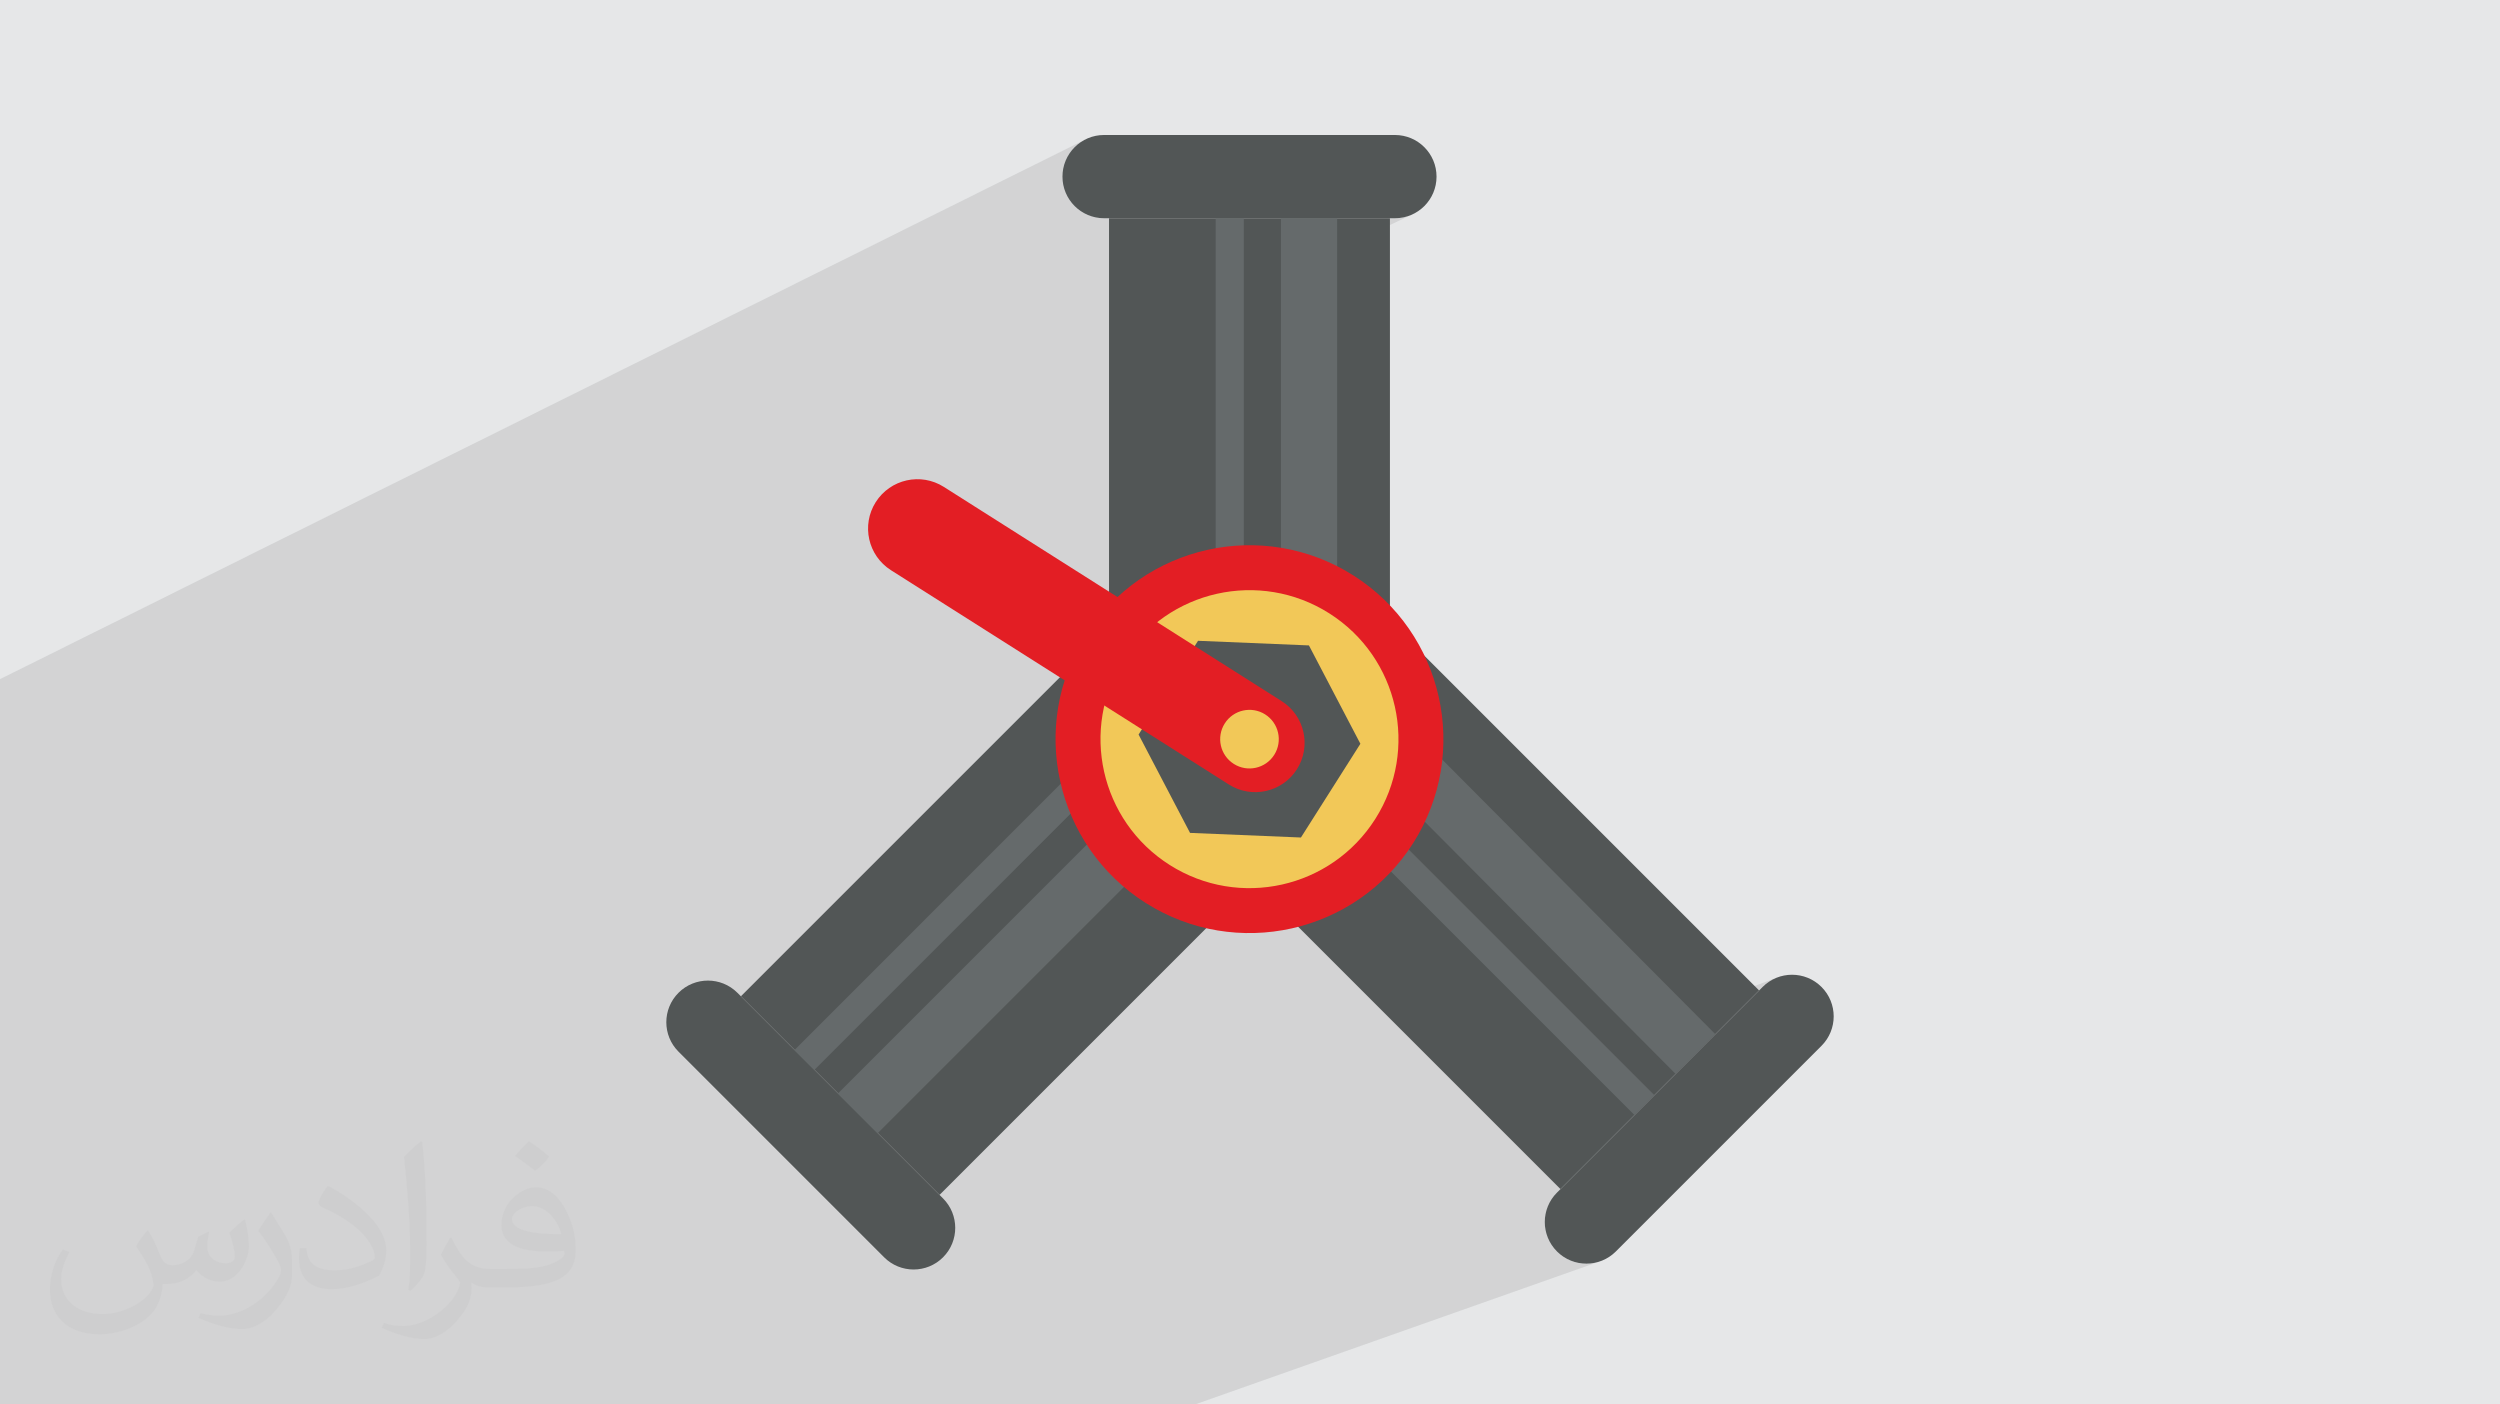 <?xml version="1.0" encoding="UTF-8"?>
<!DOCTYPE svg PUBLIC "-//W3C//DTD SVG 1.1//EN" "http://www.w3.org/Graphics/SVG/1.1/DTD/svg11.dtd">
<!-- Creator: CorelDRAW 2020 (64-Bit) -->
<svg xmlns="http://www.w3.org/2000/svg" xml:space="preserve" width="94.192mm" height="52.917mm" version="1.1" style="shape-rendering:geometricPrecision; text-rendering:geometricPrecision; image-rendering:optimizeQuality; fill-rule:evenodd; clip-rule:evenodd"
viewBox="0 0 9404.92 5283.66"
 xmlns:xlink="http://www.w3.org/1999/xlink"
 xmlns:xodm="http://www.corel.com/coreldraw/odm/2003">
 <defs>
  <style type="text/css">
   <![CDATA[
    .fil0 {fill:#E6E7E8}
    .fil6 {fill:#E31E24;fill-rule:nonzero}
    .fil5 {fill:#F6F6F8;fill-rule:nonzero}
    .fil7 {fill:#F2C858;fill-rule:nonzero}
    .fil4 {fill:#656A6B;fill-rule:nonzero}
    .fil3 {fill:#525656;fill-rule:nonzero}
    .fil2 {fill:#373435;fill-opacity:0.031}
    .fil1 {fill:#2B2A29;fill-opacity:0.102}
   ]]>
  </style>
 </defs>
 <g id="Layer_x0020_1">
  <polygon class="fil0" points="-0,0 9404.92,0 9404.92,5283.66 -0,5283.66 "/>
  <polygon class="fil1" points="3655.96,5283.66 3634.1,5283.66 3184.43,5283.66 3066.84,5283.66 2941.81,5283.66 2838.17,5283.66 2834.12,5283.66 2714.87,5283.66 2714.08,5283.66 2448.95,5283.66 2413.83,5283.66 2127.11,5283.66 1878.02,5283.66 1497.07,5283.66 728.5,5283.66 415.57,5283.66 24.65,5283.66 -0,5283.66 -0,5270.78 -0,5197.73 -0,5175.2 -0,5164.84 -0,5159.39 -0,5098.01 -0,5016.17 -0,4995.28 -0,4964.42 -0,4953.78 -0,4914.72 -0,4896.42 -0,4890.09 -0,4874.2 -0,4829.81 -0,4813.75 -0,4812 -0,4800.48 -0,4727.13 -0,4715.34 -0,4685.49 -0,4667.19 -0,4634.57 -0,4604.56 -0,4601.06 -0,4596.51 -0,4526.37 -0,4517.39 -0,4492.39 -0,4474.11 -0,4455.55 -0,4449.38 -0,4377.9 -0,4319.03 -0,4315.75 -0,4287.53 -0,4241.24 -0,4197.38 -0,4155.53 -0,4080.14 -0,4052.86 -0,3869.29 -0,3685.48 -0,3430.97 -0,3402.11 -0,3314.14 -0,3300.13 -0,3212.19 -0,3125.63 -0,3067.81 -0,3023.78 -0,2854.1 -0,2846.13 -0,2640.51 -0,2554.94 4078.82,526.72 4065.91,534.56 4053.85,543.58 4042.73,553.69 4032.61,564.81 4023.6,576.88 4015.76,589.79 4009.16,603.49 4003.89,617.87 4000.03,632.88 3997.66,648.44 3996.85,664.45 3997.66,680.47 4000.03,696.03 4003.89,711.03 4009.16,725.43 4015.76,739.12 4023.6,752.04 4032.61,764.09 4042.73,775.22 4053.85,785.33 4065.91,794.35 4078.82,802.2 4092.52,808.79 4106.91,814.06 4121.92,817.91 4137.48,820.29 4153.49,821.1 4172.1,821.1 4172.12,821.09 4172.12,821.1 4573.41,821.1 4679.08,821.1 4818.84,821.1 5030.19,821.1 5247.57,821.1 5263.58,820.29 5279.14,817.91 5294.15,814.06 5308.53,808.79 5030.19,940.15 5030.19,2272.95 5030.02,2285.2 5029.53,2298.3 5028.76,2312.02 5027.79,2325.81 5047.52,2340.53 5053.58,2345.55 5181.84,2290.2 5092.23,2379.8 5109.51,2397.31 5127.93,2417.94 5145.2,2439.33 5161.32,2461.42 5176.27,2484.2 5190.05,2507.59 5202.64,2531.57 5214.04,2556.05 5224.22,2581.02 5233.19,2606.41 5240.93,2632.18 5247.43,2658.28 5252.67,2684.65 5256.65,2711.26 5259.37,2738.04 5260.8,2764.97 5260.93,2791.98 5259.76,2819.02 5257.26,2846.06 5253.45,2873.03 5248.28,2899.9 5241.78,2926.61 5233.92,2953.11 5230.98,2961.45 6145.08,3880.57 6682.65,3678.42 6668.75,3684.87 6655.4,3692.76 6642.73,3702.08 6630.83,3712.82 6453.09,3890.56 6453.3,3890.81 6377.94,3965.72 6182.69,4160.98 6148.89,4194.8 6148.86,4194.81 5857.23,4486.45 5846.48,4498.34 5837.15,4511.01 5829.26,4524.35 5822.81,4538.25 5817.79,4552.6 5814.21,4567.28 5812.06,4582.18 5811.34,4597.2 5812.06,4612.21 5814.21,4627.11 5817.79,4641.79 5822.81,4656.14 5829.26,4670.05 5837.15,4683.39 5846.48,4696.07 5857.23,4707.97 5869.13,4718.73 5881.81,4728.04 5895.15,4735.92 5909.05,4742.37 5923.39,4747.39 5938.08,4750.98 5952.98,4753.12 5967.99,4753.84 5983,4753.12 5997.91,4750.98 6012.59,4747.39 6026.94,4742.37 4495.04,5283.66 4240.04,5283.66 "/>
  <path class="fil2" d="M557.14 4629.28c17.95,27.21 29.6,53.36 40.96,82.43 8.45,16.91 12.93,48.09 52.57,48.09 11.61,0 28.28,-3.42 43.06,-11.61 16.63,-8.73 29.32,-21.94 35.94,-42l15.85 -53.36 38.57 -19.02 2.64 2.64c-5.27,20.09 -6.59,39.36 -6.59,54.43 0,44.63 38.57,61.56 69.22,61.56 17.95,0 34.09,-8.73 34.09,-25.11 0,-21.13 -8.98,-57.06 -20.62,-89.29 17.95,-17.95 35.94,-35.94 56.53,-50.47l3.17 1.6c8.98,38.04 14,75.56 14,100.66 0,24.57 -10.83,51.79 -19.81,69.49 -18.49,34.87 -51.25,62.62 -90.87,62.62 -30.1,0 -63.65,-15.07 -86.66,-43.06l-1.32 0c-21.66,26.96 -55.22,51.25 -108.86,51.25l-16.63 0c-2.64,35.41 -10.29,60.49 -21.94,82.95 -31.95,62.34 -126.81,106.47 -216.1,106.47 -124.17,0 -186.51,-71.59 -186.51,-166.96 0,-58.91 19.27,-113.6 48.88,-152.42l24.29 10.04c-18.49,35.41 -30.91,68.68 -30.91,101.45 0,89.29 72.66,131.83 156.4,131.83 77.68,0 173.83,-49.41 191.28,-106.72 -6.59,-62.62 -30.1,-91.93 -66.04,-148.99 10.83,-19.02 24.83,-38.04 42.28,-58.38l3.17 0 0 0 0 0 -0.02 -0.09zm1432.14 -336.04c26.15,16.39 51.79,35.66 76.87,57.85 -14,19.81 -31.45,37.79 -53.11,53.64 -25.11,-20.34 -50.19,-37.79 -75.84,-56.27 17.42,-19.55 34.62,-38.29 52.04,-55.22l0 0 0 0 0 0 0 0 0 0 0.03 0zm13.47 244.11c-42.28,0 -76.87,27.75 -76.87,48.34 0,44.13 84.53,57.85 185.72,57.31 -12.68,-51.79 -57.06,-105.68 -108.86,-105.68l0.01 0.03zm-94.86 236.19c54.96,0 103.04,-1.6 139.74,-10.83 40.96,-10.29 75.56,-30.91 75.56,-45.17 0,-3.7 0,-8.19 -1.32,-11.89 -22.98,2.11 -49.41,2.11 -72.38,2.11 -74.49,0 -131.55,-16.91 -154.02,-58.66 -5.55,-11.61 -9.51,-24.57 -9.51,-39.36 0,-40.43 17.42,-79.79 48.09,-107 25.61,-22.45 53.89,-36.44 82.67,-36.44 52.04,0 93.51,41.75 122.57,107.54 15.85,35.94 26.68,77.4 26.68,129.72 0,34.87 -9.51,64.19 -31.17,85.85 -40.43,39.11 -114.92,53.89 -229.04,53.89l-51.79 0 0 0 -13.47 0c-28.28,0 -48.62,-5.02 -64.72,-17.42l-2.64 0c0.79,6.59 1.32,12.93 1.32,19.02 0,25.61 -8.45,58.38 -25.61,84.53 -50.72,75.3 -105.68,108.04 -153.24,108.04 -48.09,0 -107,-18.49 -160.11,-42.54l9.51 -18.49c17.17,7.13 40.96,11.89 73.7,11.89 85.85,0 198.66,-82.43 212.66,-163 -3.17,-6.59 -8.98,-15.32 -17.17,-24.57 -25.11,-29.85 -40.96,-54.68 -55.75,-80.83 12.68,-25.11 24.29,-45.17 35.13,-63.4l4.49 -0.53c36.72,74.77 69.99,117.55 144.23,117.55l11.61 0 0 0 53.89 0 0 0 0 0 0 0 0 0 0 0 0.09 0.01zm-371.98 79c6.34,-34.34 6.87,-72.91 6.87,-108.86l0 -53.36c0,-99.6 -12.68,-244.36 -22.98,-338.68 17.95,-19.27 43.06,-42 62.87,-57.31l5.81 1.6c13.47,118.62 16.63,256 16.63,383.06 0,33.3 -1.32,65.79 -4.49,89.55 -1.85,30.1 -19.27,52.83 -56.53,87.7l-8.19 -3.7zm-382.8 -157.19c1.85,46.77 24.83,83.49 105.15,83.49 49.93,0 92.19,-12.93 138.96,-35.13 8.45,-3.7 12.93,-8.73 12.93,-12.93 0,-29.32 -22.45,-68.15 -60.23,-103.55 -36.72,-33.3 -85.34,-62.62 -130.76,-82.18 -15.6,-6.59 -20.62,-13.47 -20.62,-20.09 0,-13.47 17.95,-41.75 32.77,-62.09l5.02 -0.53c52.04,27.21 110.17,67.64 153.24,112.53 39.11,41.47 63.4,83.49 63.4,129.19 0,33.81 -10.29,65.51 -26.96,95.11 -57.06,28.79 -117.83,50.72 -178.06,50.72 -73.17,0 -123.1,-34.34 -123.1,-114.92 0,-8.73 0,-22.19 3.17,-39.64l25.11 0 0 0 0 0 0 0 0 0 0 0 -0.02 0zm-132.37 -132.9l45.45 73.45c16.63,27.21 32.23,56.81 32.23,103.55l0 59.7c0,48.34 -30.91,100.13 -80.83,151.38 -39.11,34.62 -73.7,49.41 -105.68,49.41 -47.55,0 -101.98,-14.79 -164.85,-41.75l7.13 -18.49c19.81,5.27 42.79,9.77 71.06,9.77 90.36,-0.53 182.8,-66.57 225.08,-147.15 5.02,-9.26 6.87,-17.95 6.87,-24.04 0,-9.26 -5.02,-19.55 -8.98,-28.79 -22.98,-43.31 -48.62,-82.95 -76.87,-119.68 14.79,-23.25 29.6,-45.7 45.7,-67.9l3.7 0.53 0 0 0 0 0 0 0 0 0 0 -0.02 0.01z"/>
  <polygon class="fil3" points="4172.12,2941.19 5228.86,2941.19 5228.86,821.09 4172.12,821.09 "/>
  <polygon class="fil3" points="4491.65,2043.64 2787.24,3748 3534.46,4495.22 5238.87,2790.85 "/>
  <path class="fil3" d="M3996.85 664.45c0,-86.51 70.13,-156.64 156.64,-156.64l1094.07 0c86.51,0 156.64,70.13 156.64,156.64 0,86.52 -70.13,156.64 -156.64,156.64l-1094.07 0c-86.51,0 -156.64,-70.12 -156.64,-156.64z"/>
  <path class="fil3" d="M2552.55 3734.79c61.15,-61.14 160.34,-61.14 221.52,0l773.6 773.65c61.19,61.18 61.19,160.37 0,221.52 -61.15,61.18 -160.35,61.18 -221.52,0l-773.6 -773.64c-61.19,-61.15 -61.19,-160.34 0,-221.53z"/>
  <polygon class="fil3" points="4434.59,3037.42 5870.4,4473.24 6617.62,3726.03 5181.84,2290.2 "/>
  <path class="fil3" d="M6852.36 3712.82c-61.15,-61.15 -160.35,-61.15 -221.52,0l-773.6 773.63c-61.19,61.15 -61.19,160.34 0,221.52 61.18,61.16 160.34,61.16 221.52,0l773.6 -773.63c61.22,-61.15 61.22,-160.34 0,-221.52z"/>
  <polygon class="fil4" points="4679.08,2231.06 4573.41,2125.39 4573.41,821.1 4679.08,821.1 "/>
  <path class="fil4" d="M3063.89 4024.62l-74.71 -74.71 1512.11 -1512.15c46.5,-46.49 72.11,-108.32 72.11,-174.08l0 -138.29 105.67 105.67 0 32.62c0,94.02 -36.59,182.35 -103.06,248.79l-1512.12 1512.14z"/>
  <polygon class="fil4" points="3063.89,4024.62 2989.14,3949.91 3063.89,4024.62 "/>
  <path class="fil4" d="M4960.03 2512.02l-150.48 -150.48c6.13,-28.78 9.3,-58.43 9.3,-88.59l0 -1451.85 211.35 0 0 1451.85c0,62.67 -15.54,171.26 -15.54,171.26l6.55 6.59 -61.18 61.22z"/>
  <path class="fil4" d="M3302.08 4262.82l-149.42 -149.43 1543.01 -1543c58.11,-58.15 97.11,-130.25 113.88,-208.84l150.48 150.48 -525.44 525.4 46.46 46.46 -1178.97 1178.94z"/>
  <path class="fil5" d="M6148.89 4194.8l0 0 74.71 -74.76 0 0 -74.71 74.76zm222.58 -222.62l81.62 -81.62 0 0 -78.98 78.97 -2.64 2.65z"/>
  <path class="fil4" d="M6148.89 4194.8l-1389.4 -1389.37 -278.45 278.45 -46.46 -46.46 525.44 -525.4 61.18 -61.22 1431.88 1439.76 -81.62 81.62 -68.02 67.64 -1391.75 -1399.4c-20.01,27.86 -41.85,54.63 -66.62,79.39l-10.88 10.92 1389.4 1389.32 -74.71 74.72 0 0.04z"/>
  <polygon class="fil4" points="6374.11,3969.53 6453.09,3890.56 6453.3,3890.81 "/>
  <path class="fil6" d="M4309.82 3396.72c-340.22,-215.79 -441.11,-666.52 -225.33,-1006.76 215.78,-340.19 666.52,-441.08 1006.72,-225.3 340.23,215.79 441.11,666.52 225.37,1006.72 -215.78,340.23 -666.52,441.09 -1006.76,225.34z"/>
  <path class="fil7" d="M4400.35 3253.97c-261.36,-165.79 -338.86,-512.08 -173.1,-773.48 165.77,-261.33 512.06,-338.87 773.43,-173.1 261.39,165.77 338.89,512.09 173.13,773.42 -165.77,261.4 -512.06,338.94 -773.46,173.16z"/>
  <polygon class="fil3" points="4894.09,3150.67 5117.72,2798.03 4924.17,2428.04 4506.94,2410.67 4283.33,2763.31 4476.89,3133.31 "/>
  <path class="fil6" d="M3294.47 1888.97l0 0c54.92,-86.55 169.6,-112.23 256.15,-57.31l1271.05 806.08c86.58,54.91 112.22,169.6 57.34,256.15 -54.92,86.54 -169.57,112.19 -256.15,57.3l-1271.05 -806.11c-86.54,-54.92 -112.19,-169.57 -57.34,-256.11z"/>
  <path class="fil7" d="M4641.49 2873.77c-51.43,-32.58 -66.68,-100.74 -34.06,-152.13 32.61,-51.43 100.7,-66.65 152.13,-34.07 51.39,32.62 66.65,100.75 34.06,152.17 -32.61,51.39 -100.71,66.61 -152.13,34.03z"/>
 </g>
</svg>
